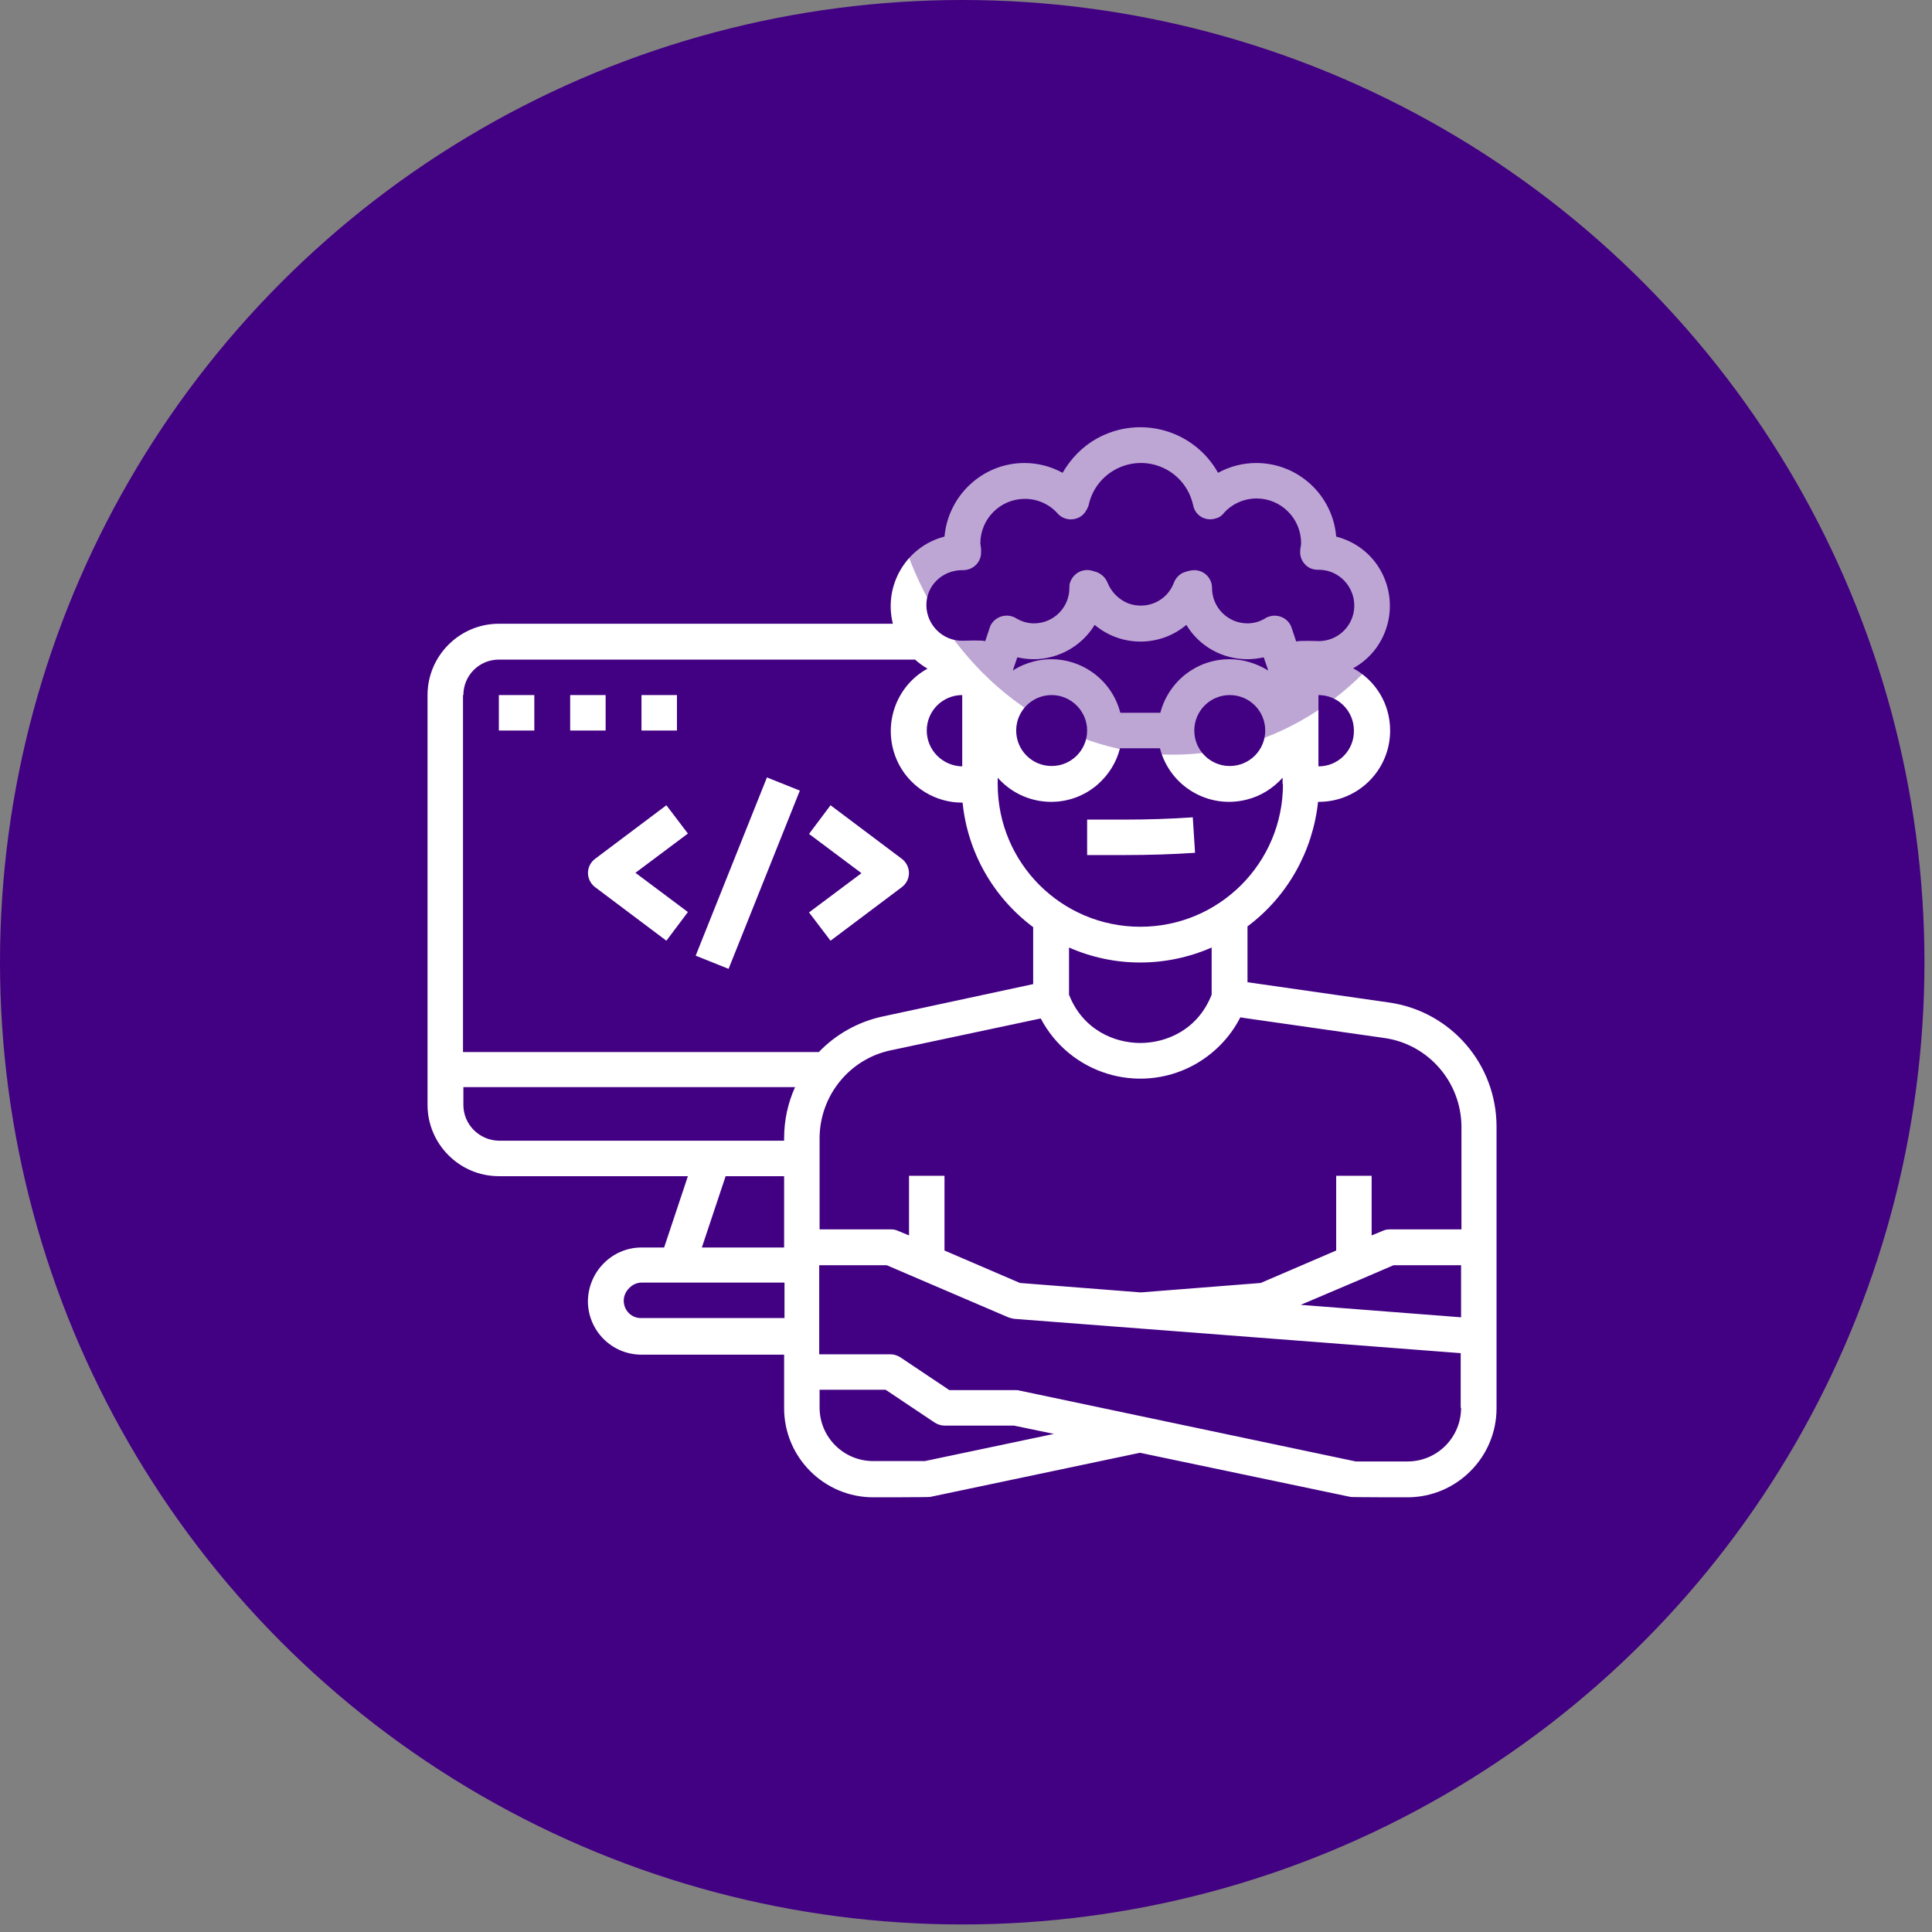 <?xml version="1.0" encoding="utf-8"?>
<!-- Generator: Adobe Illustrator 23.0.2, SVG Export Plug-In . SVG Version: 6.00 Build 0)  -->
<svg version="1.1" id="Layer_1" xmlns="http://www.w3.org/2000/svg" xmlns:xlink="http://www.w3.org/1999/xlink" x="0px" y="0px"
	 viewBox="0 0 512 512" style="enable-background:new 0 0 512 512;" xml:space="preserve">
<rect x="0" y="0" width="512" height="512" fill="#808080" stroke="none"/>
<style type="text/css">
	.st0{fill:#420083;}
	.st1{fill:#FFFFFF;}
	.st2{opacity:0.35;fill:#420083;}
</style>
<circle class="st0" cx="255" cy="255" r="255"/>
<g id="Outline">
	
		<rect x="172.9" y="226.7" transform="matrix(0.371 -0.928 0.928 0.371 -90.164 329.612)" class="st1" width="50.9" height="9.4"/>
	<path class="st1" d="M176.6,213.4l-18.9,14.2c-2.1,1.6-2.5,4.5-0.9,6.6c0.3,0.4,0.6,0.7,0.9,0.9l18.9,14.2l5.7-7.6l-13.9-10.4
		l13.9-10.4L176.6,213.4z"/>
	<path class="st1" d="M220.1,249.3l18.9-14.2c2.1-1.6,2.5-4.5,0.9-6.6c-0.3-0.4-0.6-0.7-0.9-0.9l-18.9-14.2l-5.7,7.6l13.9,10.4
		l-13.9,10.4L220.1,249.3z"/>
	<rect x="132.2" y="184.2" class="st1" width="9.4" height="9.4"/>
	<rect x="151.1" y="184.2" class="st1" width="9.4" height="9.4"/>
	<rect x="170" y="184.2" class="st1" width="9.4" height="9.4"/>
	<path class="st1" d="M368.3,265.7l-37.7-5.4v-14.8c10.6-7.9,17.3-19.9,18.7-33h0.2c10.4,0,18.9-8.4,18.9-18.9
		c0-6.9-3.7-13.2-9.8-16.5c9.1-5,12.4-16.5,7.4-25.7c-2.5-4.6-6.8-7.9-11.9-9.2c-0.9-11-10.1-19.5-21.2-19.5c-3.5,0-7,0.9-10.1,2.6
		c-6.4-11.4-20.7-15.4-32.1-9.1c-3.8,2.1-6.9,5.3-9.1,9.1c-3.1-1.7-6.6-2.6-10.1-2.6c-11,0-20.2,8.5-21.2,19.5
		c-10.1,2.6-16.2,12.9-13.7,23c0,0,0,0,0,0.1H132.2c-10.4,0-18.9,8.5-18.9,18.9v108.6c0,10.4,8.5,18.9,18.9,18.9h50.1l-6.3,18.9h-6
		c-7.8,0-14.1,6.4-14.2,14.2c0,7.8,6.3,14.2,14.2,14.2h37.8v14.2c0,13,10.6,23.6,23.6,23.6c0,0,14.8,0,15.1-0.1l55.6-11.7l55.8,11.7
		c0.3,0.1,15.1,0.1,15.1,0.1c13,0,23.6-10.6,23.6-23.6v-74.6C396.6,282,384.5,268.1,368.3,265.7z M283.3,251.1
		c12,5.3,25.7,5.3,37.8,0v12.5c-3.7,9.4-12.1,12.8-18.9,12.8c-6.8,0-15.2-3.4-18.9-12.8V251.1z M340,207.8
		c0,20.9-16.9,37.8-37.8,37.8s-37.8-16.9-37.8-37.8v-1.7c6.9,7.8,18.8,8.6,26.6,1.7c2.8-2.5,4.9-5.8,5.8-9.5h10.6
		c2.6,10.1,12.9,16.2,23,13.6c3.7-0.9,7-3,9.5-5.8V207.8z M245.6,193.6c0-5.2,4.2-9.4,9.4-9.4v18.9
		C249.8,203,245.6,198.8,245.6,193.6z M325.8,174.7c-8.6,0-16.1,5.8-18.3,14.2h-10.6c-2.6-10.1-12.9-16.2-23-13.6
		c-1.9,0.5-3.8,1.3-5.5,2.4l1.2-3.5c1.4,0.3,2.8,0.5,4.3,0.5c6.6,0,12.8-3.5,16.2-9.1c7,5.9,17.3,5.9,24.3,0
		c3.4,5.7,9.6,9.1,16.2,9.1c1.4,0,2.9-0.2,4.3-0.5l1.2,3.5C333,175.8,329.5,174.7,325.8,174.7z M335.3,193.6c0,5.2-4.2,9.4-9.4,9.4
		c-5.2,0-9.4-4.2-9.4-9.4c0-5.2,4.2-9.4,9.4-9.4C331.1,184.2,335.3,188.4,335.3,193.6z M288.1,193.6c0,5.2-4.2,9.4-9.4,9.4
		s-9.4-4.2-9.4-9.4c0-5.2,4.2-9.4,9.4-9.4C283.8,184.2,288.1,188.4,288.1,193.6z M349.4,203.1v-18.9c5.2,0,9.4,4.2,9.4,9.4
		C358.9,198.8,354.7,203.1,349.4,203.1z M254.8,151.1c0.1,0,0.3,0,0.4,0c2.6,0,4.8-2,4.8-4.7c0-0.2,0-0.5,0-0.7l0-0.2
		c-0.1-0.5-0.1-1-0.2-1.5c0-6.5,5.3-11.8,11.8-11.8c3.3,0,6.5,1.4,8.7,3.9c1.7,1.9,4.7,2.1,6.7,0.3c0.7-0.7,1.2-1.6,1.5-2.5
		c1.6-7.6,9.1-12.5,16.8-10.9c5.5,1.2,9.7,5.4,10.9,10.9c0.5,2.6,3,4.2,5.6,3.6c1-0.2,1.9-0.7,2.5-1.5c2.2-2.5,5.4-3.9,8.7-3.9
		c6.5,0,11.8,5.3,11.8,11.8c0,0.5-0.1,1-0.2,1.5l0,0.2c-0.2,1.4,0.2,2.8,1.1,3.8c0.9,1.1,2.2,1.6,3.6,1.6c0.1,0,0.3,0,0.4,0
		c5.2,0.1,9.3,4.5,9.2,9.7c-0.1,5.1-4.3,9.2-9.4,9.2c-0.5,0-4.9-0.2-6,0.1l-1.2-3.6c-0.8-2.5-3.5-3.8-6-3c-0.3,0.1-0.6,0.2-0.9,0.4
		c-1.4,0.9-3.1,1.4-4.8,1.4c-5.2,0-9.4-4.2-9.4-9.4c0-2.6-2.1-4.7-4.7-4.7c-0.5,0-1,0.1-1.5,0.2l-1,0.3c-1.3,0.4-2.4,1.5-2.9,2.8
		c-1.8,4.9-7.2,7.3-12.1,5.5c-2.5-1-4.5-3-5.5-5.5c-0.5-1.3-1.6-2.3-2.9-2.8l-1-0.3c-2.5-0.8-5.1,0.5-6,3c-0.2,0.5-0.2,1-0.2,1.5
		c0,5.2-4.2,9.4-9.4,9.4c-1.7,0-3.3-0.5-4.8-1.4c-2.2-1.3-5.1-0.6-6.5,1.6c-0.2,0.3-0.3,0.6-0.4,0.9l-1.2,3.6
		c-1.1-0.3-5.5-0.1-6-0.1c-5.2,0.1-9.5-4.1-9.6-9.3S249.6,151.2,254.8,151.1L254.8,151.1z M122.8,184.2c0-5.2,4.2-9.4,9.4-9.4h110.3
		c1,0.9,2.1,1.7,3.3,2.4c-9.1,5-12.4,16.5-7.4,25.7c3.3,6,9.7,9.8,16.5,9.8h0.2c1.3,13.1,8.1,25.1,18.7,33v15.1l-40,8.6
		c-6.4,1.4-12.3,4.7-16.8,9.4h-94.3V184.2z M122.8,292.8v-4.7h87.9c-1.9,4.2-2.9,8.8-2.9,13.5v0.7h-75.6
		C127,302.2,122.8,298,122.8,292.8z M192.3,311.7h15.5v18.9H186L192.3,311.7z M165.3,344.7c0-1.2,0.5-2.4,1.4-3.3
		c0,0,0.1-0.1,0.1-0.1c0.9-0.9,2-1.4,3.3-1.4h37.8v9.4H170C167.4,349.4,165.3,347.3,165.3,344.7z M245.1,387.2h-13.7
		c-7.8,0-14.2-6.3-14.2-14.2v-4.7h17.5l13,8.7c0.8,0.5,1.7,0.8,2.6,0.8h18.4l10.6,2.2L245.1,387.2z M387.2,373.1
		c0,7.8-6.3,14.2-14.2,14.2h-13.7l-89.2-18.8c-0.3-0.1-0.6-0.1-1-0.1h-17.5l-13-8.7c-0.8-0.5-1.7-0.8-2.6-0.8h-18.9v-23.6h17.9
		l32.2,13.8c0.5,0.2,1,0.3,1.5,0.4l118.4,9.1V373.1z M387.2,349.1l-42.5-3.3l16-6.8l8.6-3.7h17.9V349.1z M387.2,325.8h-18.9
		c-0.6,0-1.3,0.1-1.9,0.4l-2.9,1.2v-15.8h-9.4v19.8l-20,8.6l-31.8,2.5l-32-2.5l-20-8.6v-19.8h-9.4v15.8l-2.9-1.2
		c-0.6-0.3-1.2-0.4-1.9-0.4h-18.9v-24.3c0.1-11.1,7.8-20.7,18.6-23.1l40-8.5c7.7,14.6,25.7,20.2,40.3,12.5
		c5.4-2.9,9.8-7.3,12.6-12.8l1.2,0.2l0,0l37.1,5.3c11.6,1.7,20.2,11.7,20.3,23.4V325.8z"/>
	<path class="st1" d="M298.1,217.2h-10v9.4h10c6.4,0,12.7-0.2,18.6-0.6l-0.6-9.4C310.3,217,304.2,217.2,298.1,217.2z"/>
</g>
<ellipse class="st2" cx="310.9" cy="113.3" rx="76.3" ry="86.7"/>
</svg>

